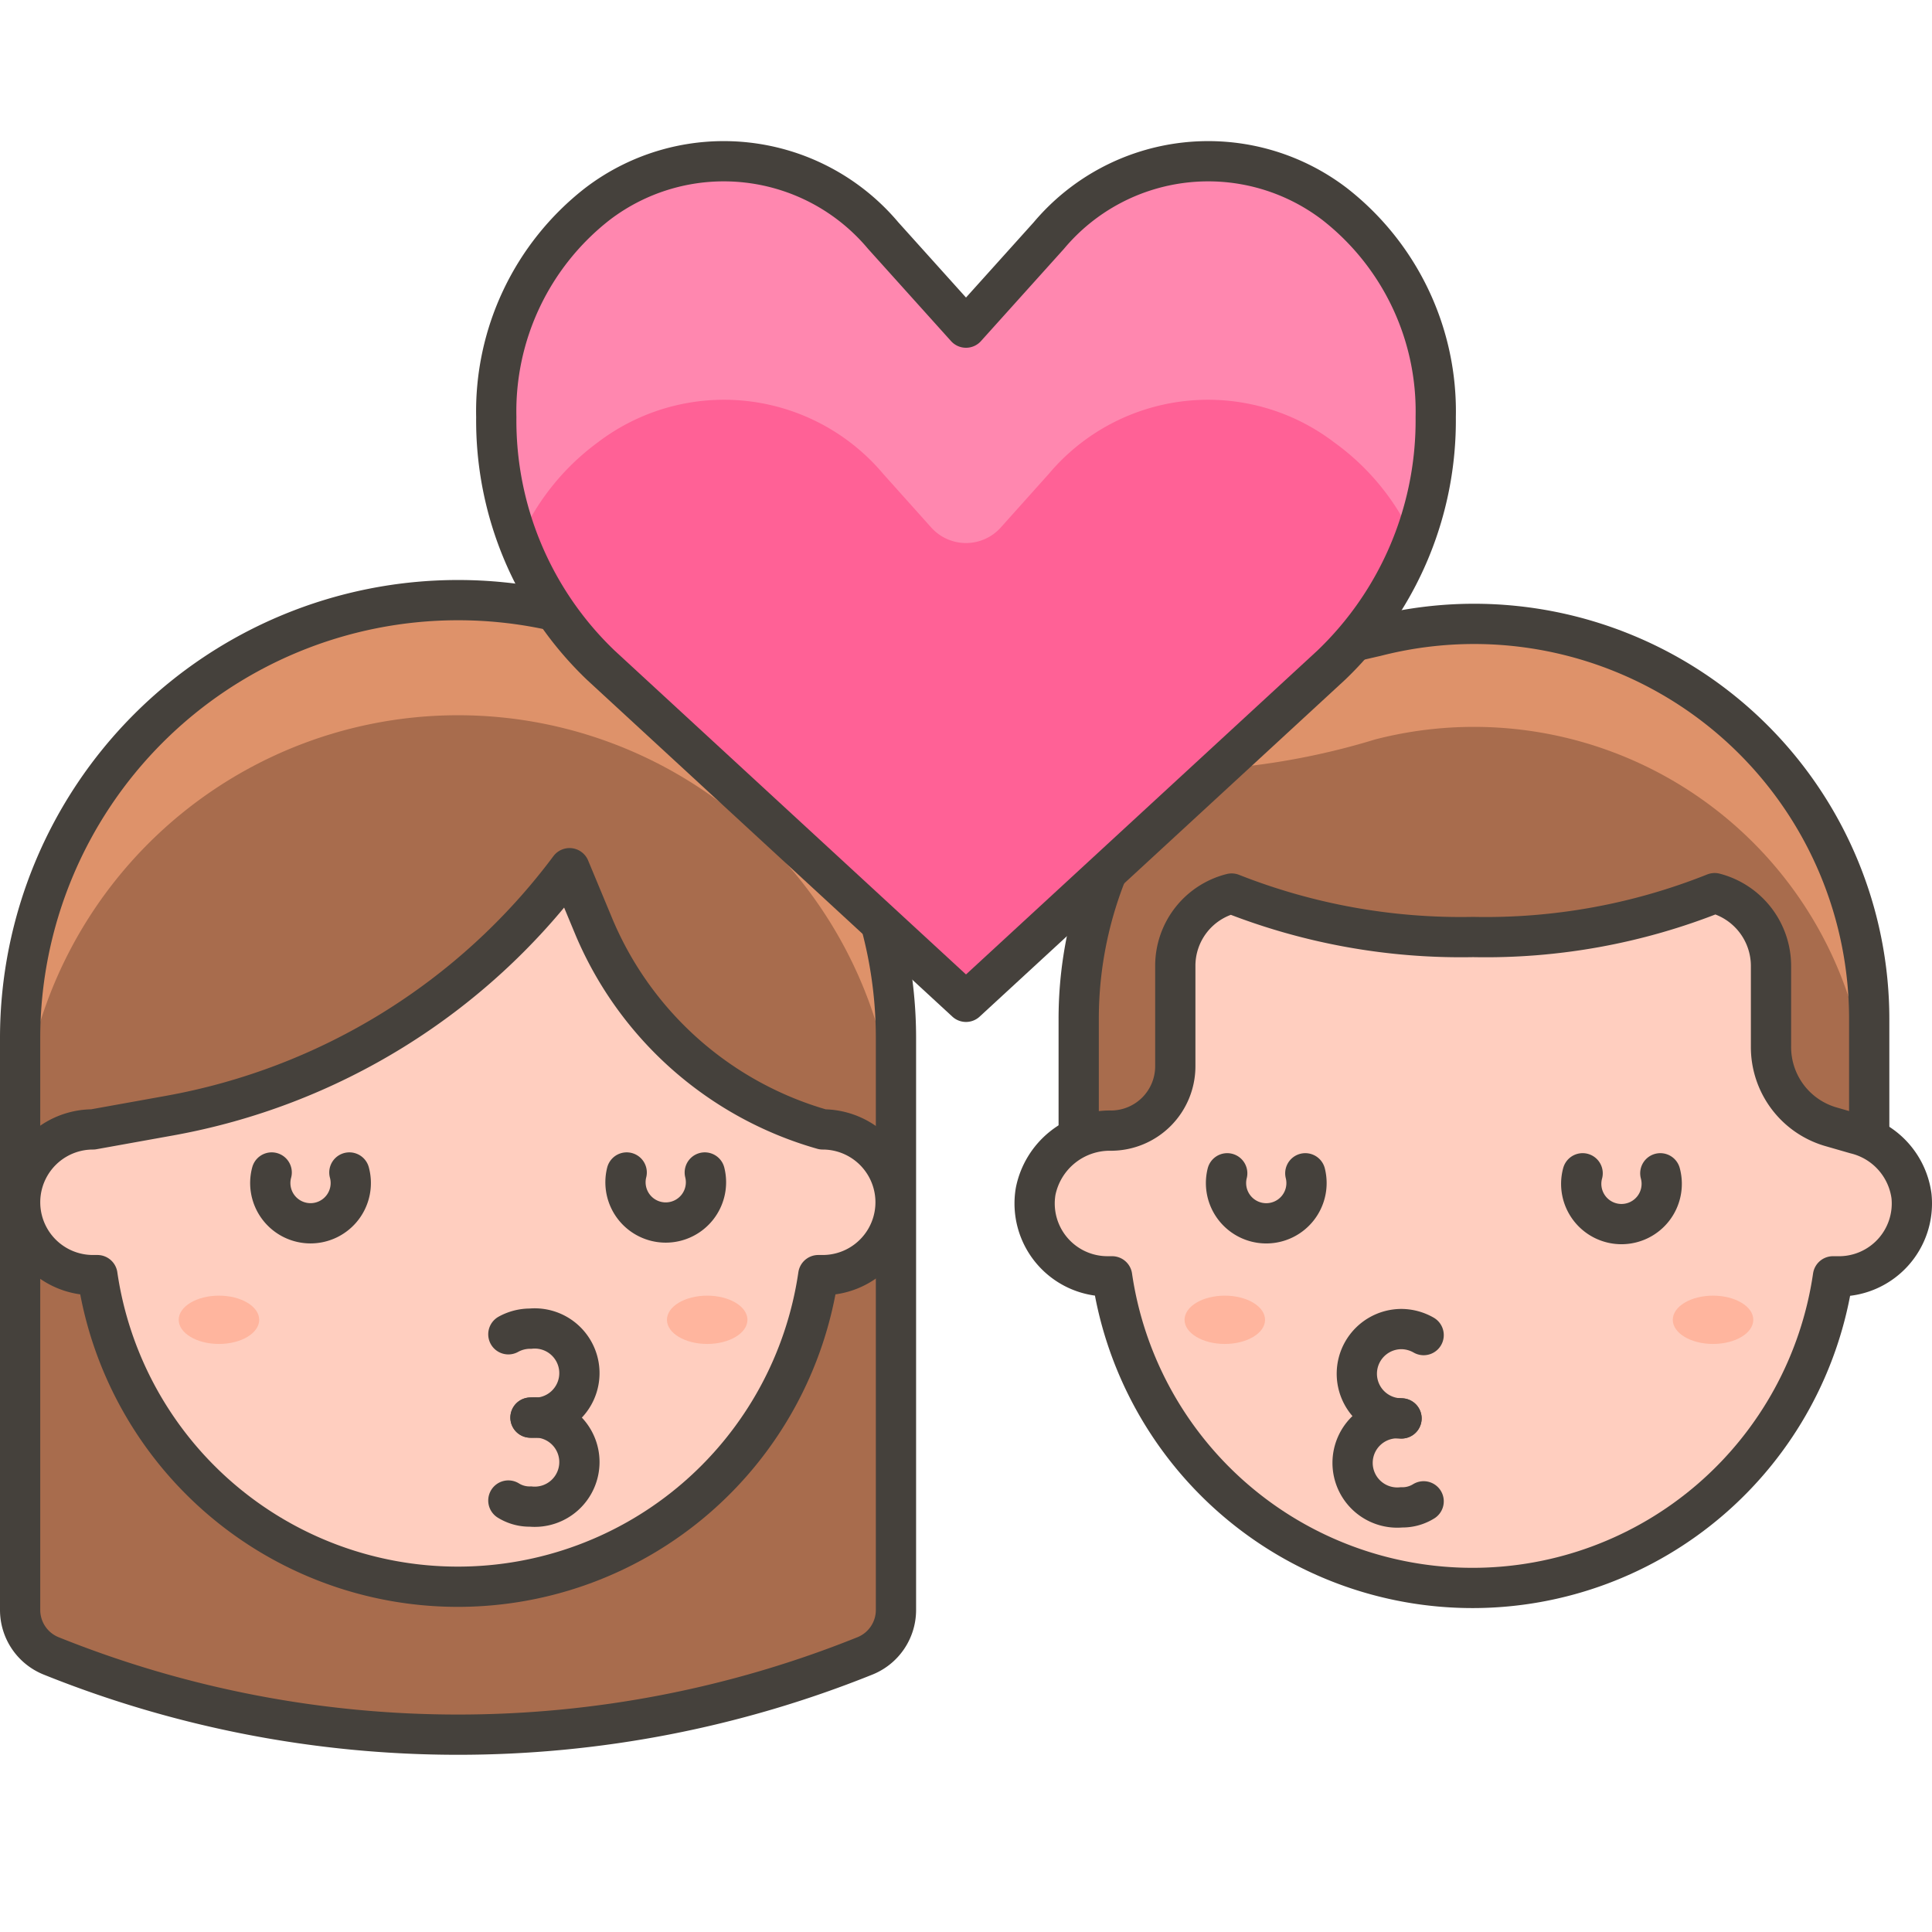 <svg id="Icons" xmlns="http://www.w3.org/2000/svg" viewBox="0 0 48 48"><defs><style>.cls-1{fill:#a86c4d;}.cls-2{fill:#de926a;}.cls-3,.cls-6{fill:none;}.cls-3,.cls-4,.cls-6{stroke:#45413c;stroke-linecap:round;}.cls-3,.cls-4{stroke-linejoin:round;}.cls-4{fill:#ffcebf;}.cls-5{fill:#ffb59e;}.cls-6{stroke-miterlimit:10;}.cls-7{fill:#ff6196;}.cls-8{fill:#ff87af;}</style></defs><title>286-kiss-woman-man-2</title><path id="_Path_" data-name="&lt;Path&gt;" class="cls-1" d="M36.62,15.5a9.83,9.83,0,0,0-2.44.31c-1.86.42-4.27,1.12-6.46.7a4.15,4.15,0,0,0,.83,3.21,9.81,9.81,0,0,0-1.75,5.6v5.14H46.44V25.32A9.82,9.82,0,0,0,36.62,15.5Z"/><g id="_Group_" data-name="&lt;Group&gt;"><path id="_Path_2" data-name="&lt;Path&gt;" class="cls-2" d="M36.62,15.5a9.83,9.83,0,0,0-2.44.31c-1.86.42-4.27,1.12-6.46.7a4.53,4.53,0,0,0,.45,2.63,17.93,17.93,0,0,0,6-.77,9.81,9.81,0,0,1,12.26,9.51V25.32A9.82,9.82,0,0,0,36.62,15.5Z"/></g><path id="_Path_3" data-name="&lt;Path&gt;" class="cls-3" d="M36.62,15.5a9.83,9.83,0,0,0-2.44.31c-1.86.42-4.27,1.12-6.46.7a4.15,4.15,0,0,0,.83,3.21,9.81,9.81,0,0,0-1.75,5.6v5.14H46.44V25.32A9.82,9.82,0,0,0,36.62,15.5Z"/><path id="_Path_4" data-name="&lt;Path&gt;" class="cls-4" d="M47.49,29.71a1.84,1.84,0,0,0-1.39-1.54L45.51,28A2.06,2.06,0,0,1,44,26V24a1.87,1.87,0,0,0-1.4-1.81,15.34,15.34,0,0,1-6,1.09,15.52,15.52,0,0,1-6-1.08,1.85,1.85,0,0,0-1.4,1.8v2.49a1.6,1.6,0,0,1-1.59,1.6,1.88,1.88,0,0,0-1.88,1.51,1.81,1.81,0,0,0,1.79,2.11h.11a9.05,9.05,0,0,0,17.91,0h.11A1.81,1.81,0,0,0,47.49,29.71Z"/><ellipse id="_Ellipse_" data-name="&lt;Ellipse&gt;" class="cls-5" cx="30.43" cy="32.79" rx="1" ry="0.6"/><ellipse id="_Ellipse_2" data-name="&lt;Ellipse&gt;" class="cls-5" cx="42.56" cy="32.79" rx="1" ry="0.6"/><g id="_Group_2" data-name="&lt;Group&gt;"><path id="_Path_5" data-name="&lt;Path&gt;" class="cls-6" d="M35.37,33.17a1.13,1.13,0,0,0-.55-.15,1.11,1.11,0,0,0,0,2.22"/><path id="_Path_6" data-name="&lt;Path&gt;" class="cls-6" d="M34.82,35.24a1.11,1.11,0,1,0,0,2.21,1,1,0,0,0,.55-.15"/></g><path id="_Path_7" data-name="&lt;Path&gt;" class="cls-3" d="M41.25,29.15a1,1,0,1,1-1.93,0"/><path id="_Path_8" data-name="&lt;Path&gt;" class="cls-3" d="M32.43,29.15a1,1,0,1,1-1.94,0"/><path id="_Path_9" data-name="&lt;Path&gt;" class="cls-1" d="M11.38,14.91A10.88,10.88,0,0,1,22.26,25.79V40a1.23,1.23,0,0,1-.77,1.14h0a27.09,27.09,0,0,1-20.22,0h0A1.23,1.23,0,0,1,.5,40V25.79A10.88,10.88,0,0,1,11.38,14.91Z"/><path id="_Path_10" data-name="&lt;Path&gt;" class="cls-2" d="M11.38,14.91A10.88,10.88,0,0,0,.5,25.79v2.86a10.88,10.88,0,0,1,21.76,0V25.79A10.88,10.88,0,0,0,11.38,14.91Z"/><path id="_Path_11" data-name="&lt;Path&gt;" class="cls-3" d="M11.38,14.91A10.88,10.88,0,0,1,22.26,25.79V40a1.23,1.23,0,0,1-.77,1.14h0a27.09,27.09,0,0,1-20.22,0h0A1.23,1.23,0,0,1,.5,40V25.79A10.88,10.88,0,0,1,11.38,14.91Z"/><g id="_Group_3" data-name="&lt;Group&gt;"><path id="_Path_12" data-name="&lt;Path&gt;" class="cls-4" d="M20.44,28.06a8.77,8.77,0,0,1-5.67-5l-.62-1.49A15.92,15.92,0,0,1,4.2,27.72l-1.89.34a1.81,1.81,0,1,0,0,3.62h.11a9.05,9.05,0,0,0,17.91,0h.11a1.81,1.81,0,1,0,0-3.62Z"/></g><ellipse id="_Ellipse_3" data-name="&lt;Ellipse&gt;" class="cls-5" cx="5.44" cy="32.79" rx="1" ry="0.6"/><ellipse id="_Ellipse_4" data-name="&lt;Ellipse&gt;" class="cls-5" cx="17.57" cy="32.79" rx="1" ry="0.6"/><g id="_Group_4" data-name="&lt;Group&gt;"><path id="_Path_13" data-name="&lt;Path&gt;" class="cls-6" d="M12.63,33.15a1.12,1.12,0,0,1,.55-.14,1.11,1.11,0,1,1,0,2.21"/><path id="_Path_14" data-name="&lt;Path&gt;" class="cls-6" d="M13.18,35.22a1.11,1.11,0,1,1,0,2.21,1,1,0,0,1-.55-.15"/></g><path id="_Path_15" data-name="&lt;Path&gt;" class="cls-3" d="M6.75,29.13a1,1,0,1,0,1.93,0"/><path id="_Path_16" data-name="&lt;Path&gt;" class="cls-3" d="M15.57,29.13a1,1,0,1,0,1.94,0"/><g id="_Group_5" data-name="&lt;Group&gt;"><path class="cls-7" d="M33.16,5.07a5.17,5.17,0,0,0-7.1.78L24,8.14,21.94,5.85a5.17,5.17,0,0,0-7.1-.78,6.53,6.53,0,0,0-2.51,5.29,8.41,8.41,0,0,0,2.6,6.17L24,24.89l9.07-8.36a8.41,8.41,0,0,0,2.6-6.17A6.53,6.53,0,0,0,33.16,5.07Z"/><path class="cls-8" d="M14.84,11a5.17,5.17,0,0,1,7.1.77l1.2,1.34a1.16,1.16,0,0,0,1.72,0l1.2-1.34a5.17,5.17,0,0,1,7.1-.77,6,6,0,0,1,2,2.5,8.92,8.92,0,0,0,.56-3.1,6.53,6.53,0,0,0-2.51-5.29,5.17,5.17,0,0,0-7.1.78L24,8.14,21.94,5.85a5.17,5.17,0,0,0-7.1-.78,6.53,6.53,0,0,0-2.51,5.29,8.92,8.92,0,0,0,.56,3.1A6,6,0,0,1,14.84,11Z"/><path class="cls-3" d="M33.16,5.07a5.17,5.17,0,0,0-7.1.78L24,8.14,21.94,5.85a5.17,5.17,0,0,0-7.1-.78,6.53,6.53,0,0,0-2.51,5.29,8.41,8.41,0,0,0,2.6,6.17L24,24.89l9.07-8.36a8.41,8.41,0,0,0,2.6-6.17A6.53,6.53,0,0,0,33.16,5.07Z"/></g></svg>